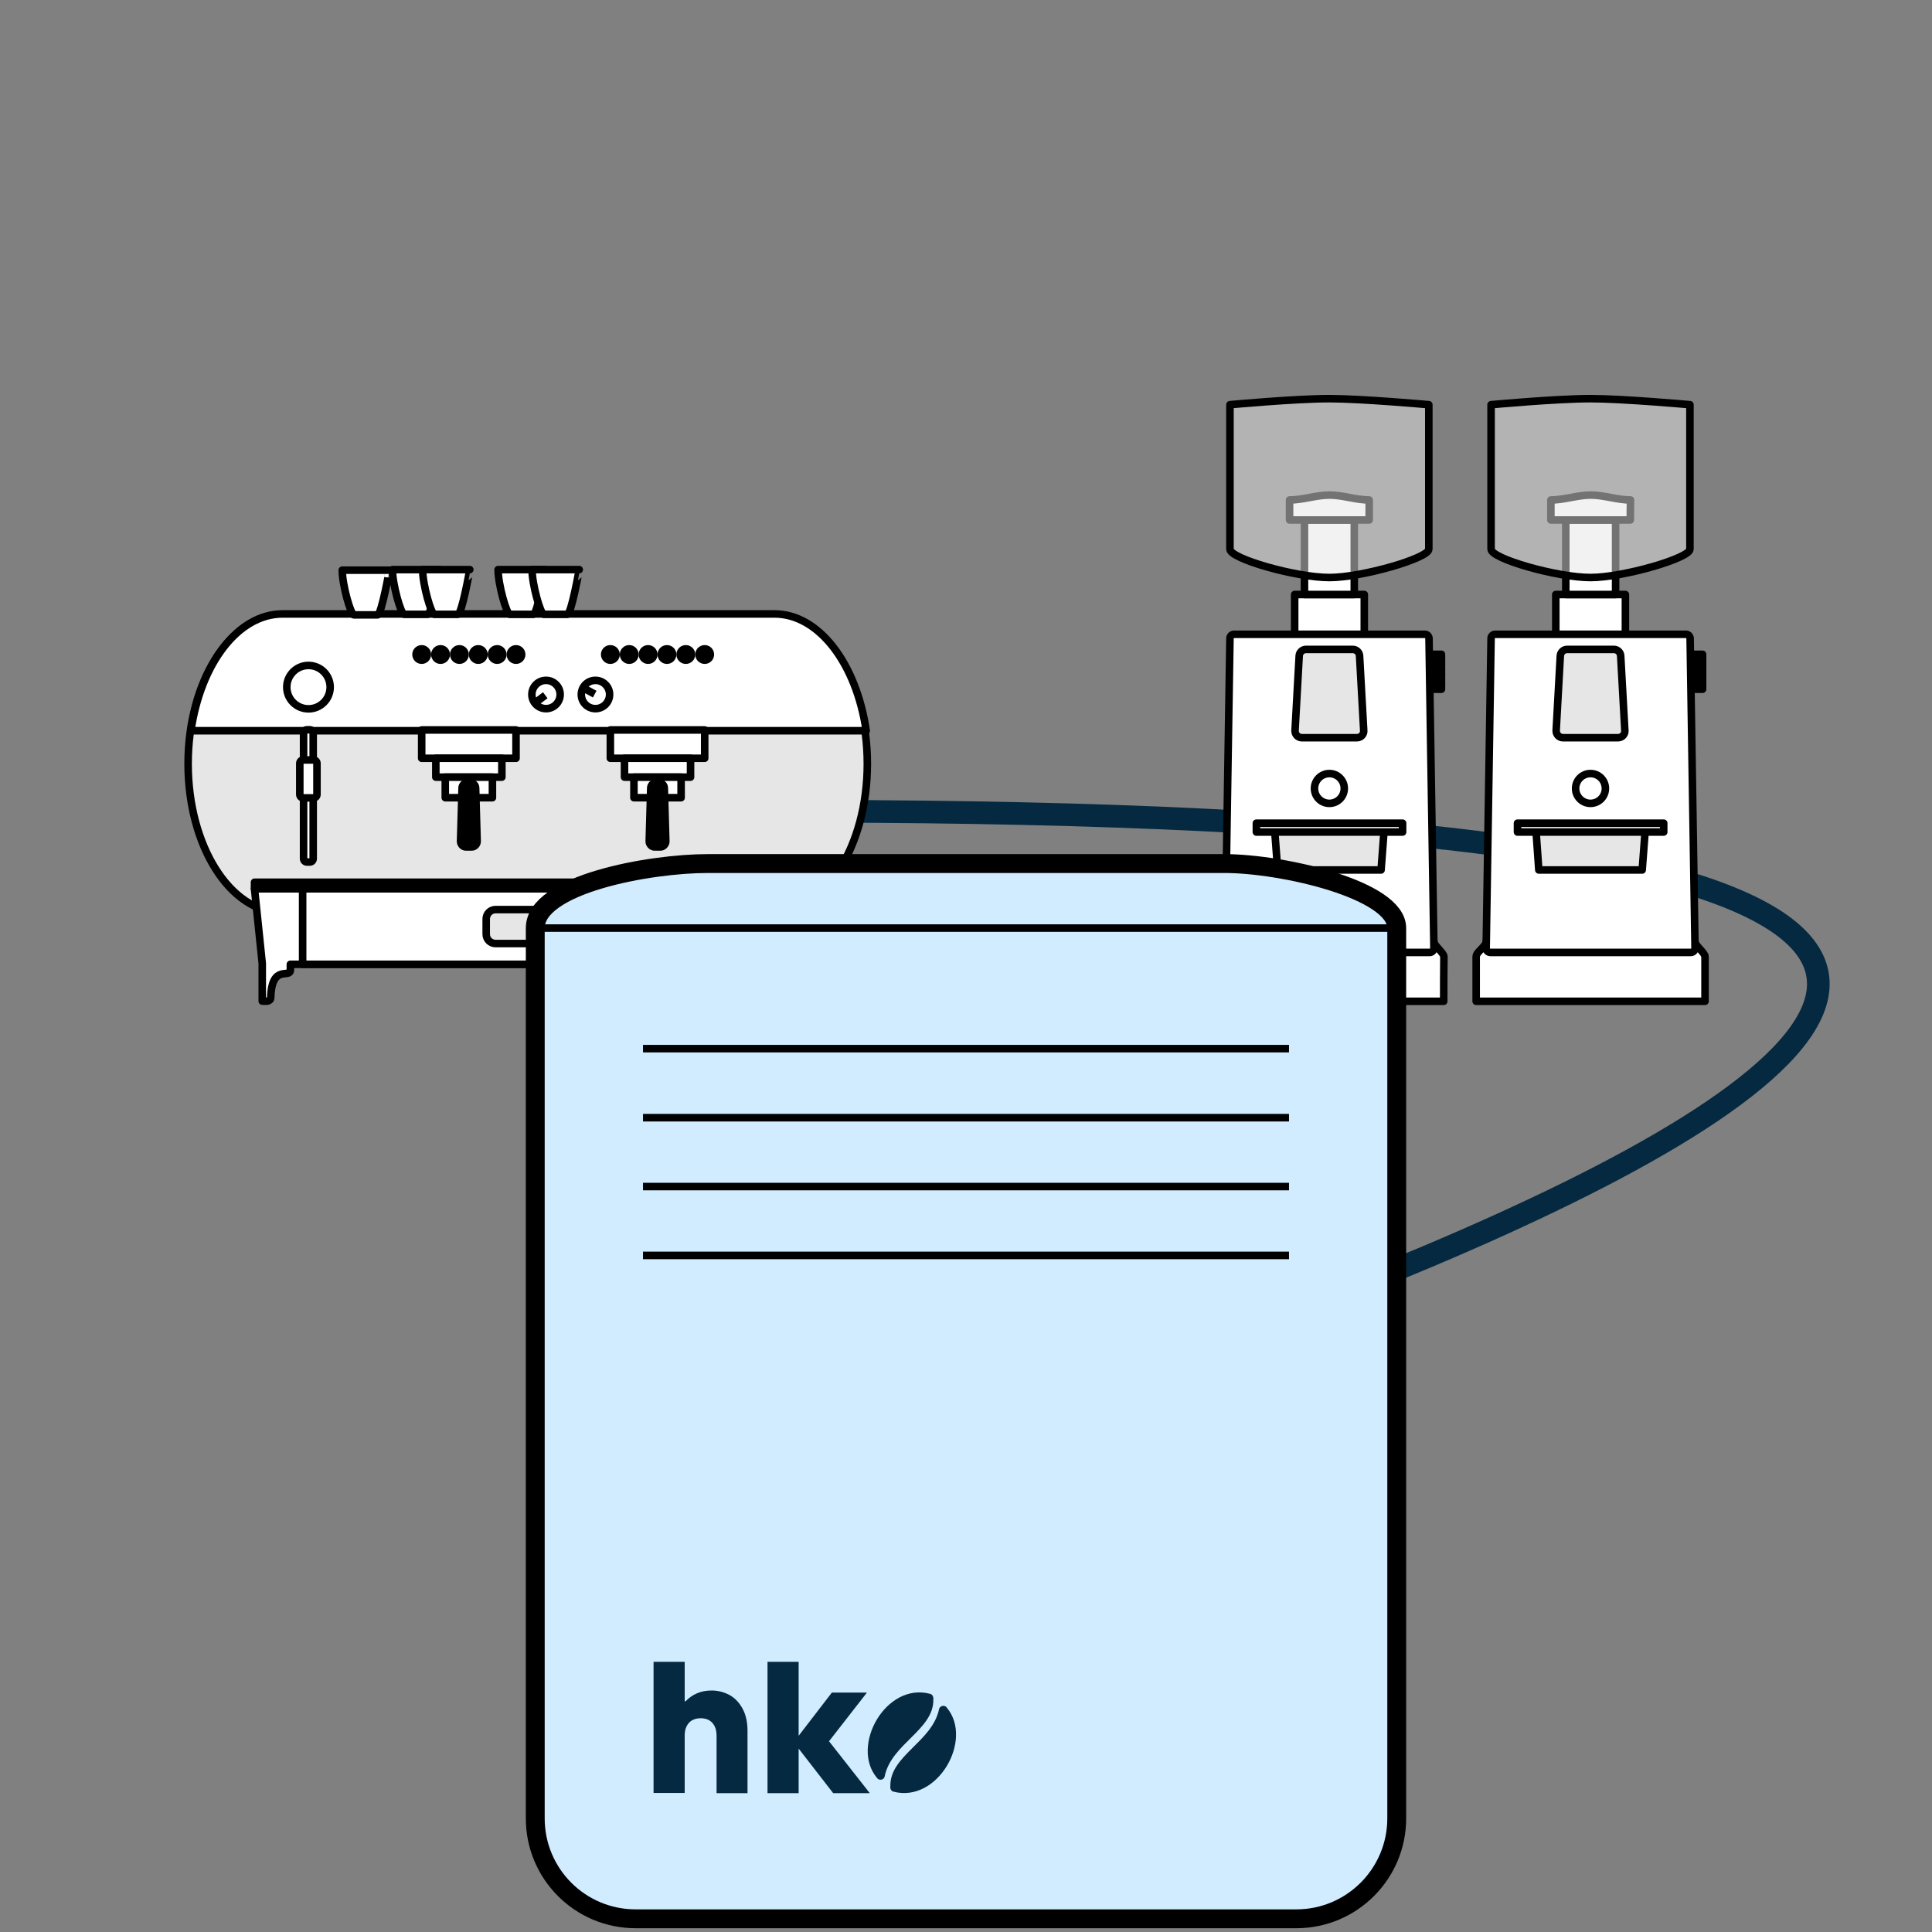 <?xml version="1.0" encoding="utf-8"?>
<!-- Generator: Adobe Illustrator 27.0.0, SVG Export Plug-In . SVG Version: 6.00 Build 0)  -->
<svg version="1.1" id="Capa_1" xmlns="http://www.w3.org/2000/svg" xmlns:xlink="http://www.w3.org/1999/xlink" x="0px" y="0px"
	 viewBox="0 0 1024 1024" style="enable-background:new 0 0 1024 1024;" xml:space="preserve">
<rect x="0" y="0" width="1024" height="1024" fill="#808080" stroke="none"/>
<style type="text/css">
	.st0{fill:none;stroke:#042940;stroke-width:12;stroke-linejoin:round;stroke-miterlimit:10;}
	.st1{fill:#FFFFFF;stroke:#000000;stroke-width:4;stroke-linejoin:round;stroke-miterlimit:10;}
	.st2{fill:#E6E6E6;fill-opacity:0.5;stroke:#000000;stroke-width:4;stroke-linejoin:round;stroke-miterlimit:10;}
	.st3{fill:#E6E6E6;stroke:#000000;stroke-width:4;stroke-linejoin:round;stroke-miterlimit:10;}
	.st4{fill:none;stroke:#000000;stroke-width:4;stroke-linejoin:round;stroke-miterlimit:10;}
	.st5{stroke:#000000;stroke-width:4;stroke-linejoin:round;stroke-miterlimit:10;}
	.st6{fill:#D1ECFF;stroke:#000000;stroke-width:10;stroke-linejoin:round;stroke-miterlimit:10;}
	.st7{fill:#D1ECFF;stroke:#000000;stroke-width:4;stroke-linejoin:round;stroke-miterlimit:10;}
	.st8{fill:#042940;}
	.st9{fill-rule:evenodd;clip-rule:evenodd;fill:#042940;}
</style>
<path class="st0" d="M435,430c1220,2-50.1,367.9-73,369"/>
<g>
	<polyline class="st1" points="755.8,346.8 764,346.8 764,349.5 755.8,349.5 	"/>
	<polyline class="st1" points="755.8,349.5 764,349.5 764,352.1 755.8,352.1 	"/>
	<polyline class="st1" points="755.8,352.1 764,352.1 764,354.8 755.8,354.8 	"/>
	<polyline class="st1" points="755.8,354.8 764,354.8 764,357.4 755.8,357.4 	"/>
	<polyline class="st1" points="755.8,357.4 764,357.4 764,360 755.8,360 	"/>
	<polyline class="st1" points="755.8,360 764,360 764,362.7 755.8,362.7 	"/>
	<polyline class="st1" points="755.8,362.7 764,362.7 764,365.3 755.8,365.3 	"/>
	<g>
		<path class="st1" d="M765.2,530.7H644c0-8.1,0-15.6,0-23.7c0-2.4,5.3-5.5,5.3-7.9c40.4,0,70.3,0,110.7,0c0,2,5.3,6,5.3,7.9
			C765.2,515.5,765.2,522.1,765.2,530.7z"/>
		<rect x="686.2" y="315.1" class="st1" width="36.9" height="21.1"/>
		<rect x="691.4" y="275.6" class="st1" width="26.4" height="39.5"/>
		<path class="st1" d="M757.8,504.8H651.5c-1.2,0-2.2-1-2.2-2.2l2.6-164.3c0-1.2,1-2.1,2.2-2.1h101.1c1.2,0,2.1,0.9,2.2,2.1
			l2.6,164.3C759.9,503.8,759,504.8,757.8,504.8z"/>
		<path class="st1" d="M725.7,275.6h-42.2V265c7,0,14.1-2.6,21.1-2.6c7.1,0,14,2.6,21.1,2.6C725.7,268.5,725.7,272.1,725.7,275.6z"
			/>
		<path class="st2" d="M704.6,306.1c-17.8,0-52.7-10-52.7-15c0-25.9,0-76.6,0-76.6s34.6-3.2,52.7-3.2c17.1,0,52.7,3.2,52.7,3.2
			s0,53.5,0,76.6C757.3,295.8,722,306.1,704.6,306.1z"/>
		<path class="st3" d="M719.2,391H690c-2.1,0-3.7-1.8-3.6-3.8l2.2-39.6c0.1-1.9,1.7-3.4,3.6-3.4H717c1.9,0,3.5,1.5,3.6,3.4l2.2,39.6
			C723,389.2,721.3,391,719.2,391z"/>
		<polygon class="st3" points="732,461.1 677.2,461.1 675.6,440 733.6,440 		"/>
		<circle class="st1" cx="704.6" cy="417.9" r="7.9"/>
		<rect x="665.9" y="436.3" class="st3" width="77.5" height="4.7"/>
	</g>
</g>
<g>
	<polyline class="st1" points="894.2,346.8 902.4,346.8 902.4,349.5 894.2,349.5 	"/>
	<polyline class="st1" points="894.2,349.5 902.4,349.5 902.4,352.1 894.2,352.1 	"/>
	<polyline class="st1" points="894.2,352.1 902.4,352.1 902.4,354.8 894.2,354.8 	"/>
	<polyline class="st1" points="894.2,354.8 902.4,354.8 902.4,357.4 894.2,357.4 	"/>
	<polyline class="st1" points="894.2,357.4 902.4,357.4 902.4,360 894.2,360 	"/>
	<polyline class="st1" points="894.2,360 902.4,360 902.4,362.7 894.2,362.7 	"/>
	<polyline class="st1" points="894.2,362.7 902.4,362.7 902.4,365.3 894.2,365.3 	"/>
	<g>
		<path class="st1" d="M903.7,530.7H782.4c0-8.1,0-15.6,0-23.7c0-2.4,5.3-5.5,5.3-7.9c40.4,0,70.3,0,110.7,0c0,2,5.3,6,5.3,7.9
			C903.7,515.5,903.7,522.1,903.7,530.7z"/>
		<rect x="824.6" y="315.1" class="st1" width="36.9" height="21.1"/>
		<rect x="829.9" y="275.6" class="st1" width="26.4" height="39.5"/>
		<path class="st1" d="M896.2,504.8H789.9c-1.2,0-2.2-1-2.2-2.2l2.6-164.3c0-1.2,1-2.1,2.2-2.1h101.1c1.2,0,2.1,0.9,2.2,2.1
			l2.6,164.3C898.4,503.8,897.4,504.8,896.2,504.8z"/>
		<path class="st1" d="M864.1,275.6H822V265c7,0,14.1-2.6,21.1-2.6c7.1,0,14,2.6,21.1,2.6C864.1,268.5,864.1,272.1,864.1,275.6z"/>
		<path class="st2" d="M843,306.1c-17.8,0-52.7-10-52.7-15c0-25.9,0-76.6,0-76.6s34.6-3.2,52.7-3.2c17.1,0,52.7,3.2,52.7,3.2
			s0,53.5,0,76.6C895.7,295.8,860.4,306.1,843,306.1z"/>
		<path class="st3" d="M857.6,391h-29.2c-2.1,0-3.7-1.8-3.6-3.8l2.2-39.6c0.1-1.9,1.7-3.4,3.6-3.4h24.8c1.9,0,3.5,1.5,3.6,3.4
			l2.2,39.6C861.4,389.2,859.7,391,857.6,391z"/>
		<polygon class="st3" points="870.4,461.1 815.6,461.1 814.1,440 872,440 		"/>
		<circle class="st1" cx="843" cy="417.9" r="7.9"/>
		<rect x="804.3" y="436.3" class="st3" width="77.5" height="4.7"/>
	</g>
</g>
<g>
	<path class="st3" d="M409.8,325.9c-86.7,0-173.5,0-260.2,0c-27.5,0-49.9,35.3-49.9,78.9c0,43.6,22.3,78.9,49.9,78.9h260.2
		c27.5,0,49.9-35.3,49.9-78.9C459.7,361.3,437.4,325.9,409.8,325.9z"/>
	<path class="st1" d="M459.1,387.3c-5.2-35.5-25-61.9-48.6-61.9c-86.9,0-173.8,0-260.7,0c-23.7,0-43.5,26.4-48.6,61.9H459.1z"/>
	<g>
		<g>
			<path class="st1" d="M164.2,456.9h-1.5c-1,0-1.8-0.8-1.8-1.8v-66.5c0-1,0.8-1.8,1.8-1.8h1.5c1,0,1.8,0.8,1.8,1.8v66.5
				C166,456.1,165.2,456.9,164.2,456.9z"/>
			<path class="st1" d="M166.2,422.9h-5.5c-1,0-1.8-0.8-1.8-1.8v-16.5c0-1,0.8-1.8,1.8-1.8h5.5c1,0,1.8,0.8,1.8,1.8v16.5
				C168,422.1,167.2,422.9,166.2,422.9z"/>
		</g>
		<circle class="st1" cx="163.5" cy="364.2" r="11.5"/>
	</g>
	<g>
		<circle class="st1" cx="289.4" cy="368.1" r="7.5"/>
		<line class="st4" x1="289" y1="368.5" x2="283.3" y2="372.8"/>
	</g>
	<g>
		<circle class="st1" cx="315.6" cy="368.1" r="7.5"/>
		<line class="st4" x1="315.2" y1="367.9" x2="308.9" y2="364.5"/>
	</g>
	<g>
		<g>
			<rect x="223.5" y="386.9" class="st1" width="50" height="15"/>
			<rect x="231" y="401.9" class="st1" width="35" height="10"/>
			<rect x="236" y="411.9" class="st1" width="25" height="10.9"/>
			<path class="st5" d="M250,448.9h-3c-1.6,0-2.9-1.4-2.9-3l0.8-28.2c0-1.6,1.3-2.8,2.9-2.8h1.4c1.6,0,2.9,1.2,2.9,2.8l0.8,28.2
				C252.9,447.5,251.6,448.9,250,448.9z"/>
		</g>
		<g>
			<circle class="st5" cx="253.5" cy="346.9" r="3"/>
			<circle class="st5" cx="263.5" cy="346.9" r="3"/>
			<circle class="st5" cx="273.5" cy="346.9" r="3"/>
			<circle class="st5" cx="223.5" cy="346.9" r="3"/>
			<circle class="st5" cx="233.5" cy="346.9" r="3"/>
			<circle class="st5" cx="243.5" cy="346.9" r="3"/>
		</g>
	</g>
	<g>
		<g>
			<rect x="323.5" y="386.9" class="st1" width="50" height="15"/>
			<rect x="331" y="401.9" class="st1" width="35" height="10"/>
			<rect x="336" y="411.9" class="st1" width="25" height="10.9"/>
			<path class="st5" d="M350,448.9h-3c-1.6,0-2.9-1.4-2.9-3l0.8-28.2c0-1.6,1.3-2.8,2.9-2.8h1.4c1.6,0,2.9,1.2,2.9,2.8l0.8,28.2
				C352.9,447.5,351.6,448.9,350,448.9z"/>
		</g>
		<g>
			<circle class="st5" cx="353.5" cy="346.9" r="3"/>
			<circle class="st5" cx="363.5" cy="346.9" r="3"/>
			<circle class="st5" cx="373.5" cy="346.9" r="3"/>
			<circle class="st5" cx="323.5" cy="346.9" r="3"/>
			<circle class="st5" cx="333.5" cy="346.9" r="3"/>
			<circle class="st5" cx="343.5" cy="346.9" r="3"/>
		</g>
	</g>
	<path class="st1" d="M200.1,325.9c-4.6,0-7.9,0-12.5,0c-1.7,0-6.2-15.8-6.2-23.7h25C206.4,302.1,202.2,325.9,200.1,325.9z"/>
	<path class="st1" d="M226.7,325.6c-4.6,0-7.9,0-12.5,0c-1.7,0-6.2-15.8-6.2-23.7h25C233,301.9,228.8,325.6,226.7,325.6z"/>
	<path class="st1" d="M242.7,325.6c-4.6,0-7.9,0-12.5,0c-1.7,0-6.2-15.8-6.2-23.7h25C249,301.9,244.8,325.6,242.7,325.6z"/>
	<path class="st1" d="M282.7,325.6c-4.6,0-7.9,0-12.5,0c-1.7,0-6.2-15.8-6.2-23.7h25C289,301.9,284.8,325.6,282.7,325.6z"/>
	<path class="st1" d="M300.7,325.6c-4.6,0-7.9,0-12.5,0c-1.7,0-6.2-15.8-6.2-23.7h25C307,301.9,302.8,325.6,300.7,325.6z"/>
	<g>
		<path class="st1" d="M424.6,471.1H134.9l4.1,39.5h0c0,6.7,0,13.3,0,20c1.9,0,4.4,0.6,4.5-2c0.6-18,10.4-9.7,10.4-14.5
			c0-1.6,0-1.7,0-3h251.8c0,1.3,0,1.3,0,3c0,4.8,9.8-3.5,10.4,14.5c0.1,2.6,2.5,2,4.5,2c0-6.5,0-13.1,0-19.6L424.6,471.1z"/>
		<g>
			<rect x="160.4" y="471.1" class="st1" width="245.2" height="40"/>
			<path class="st3" d="M303.3,500.1h-40.6c-2.8,0-5-2.2-5-5v-8c0-2.8,2.2-5,5-5h40.6c2.8,0,5,2.2,5,5v8
				C308.3,497.9,306.1,500.1,303.3,500.1z"/>
		</g>
		<rect x="134.9" y="467.6" class="st1" width="289.7" height="3.2"/>
	</g>
</g>
<g>
	<path class="st0" d="M661.6,701.5c6.9,9.8-260.8-101-271-110"/>
	<path class="st6" d="M687.1,1017H336.9c-29.4,0-53.2-23.8-53.2-53.2V491.9c0-23.4,60.9-34.2,91.3-34.2c94.5,0,179.4,0,274,0
		c30.8,0,91.3,13.9,91.3,34.2c0,158.2,0,314.1,0,471.9C740.3,993.1,716.5,1017,687.1,1017z"/>
	<line class="st7" x1="283.7" y1="491.9" x2="740.3" y2="491.9"/>
	<line class="st7" x1="340.8" y1="555.8" x2="683.2" y2="555.8"/>
	<line class="st7" x1="340.8" y1="592.4" x2="683.2" y2="592.4"/>
	<line class="st7" x1="340.8" y1="628.9" x2="683.2" y2="628.9"/>
	<line class="st7" x1="340.8" y1="665.4" x2="683.2" y2="665.4"/>
	<g>
		<g>
			<path class="st8" d="M346.4,950.3v-69.5h16.5v20.9h0.5c1.7-1.8,3.7-3.2,6-4.2c2.3-1,4.9-1.5,7.8-1.5c3.3,0,6.4,0.8,9.3,2.3
				c2.9,1.6,5.2,3.9,7,7.2c1.8,3.2,2.7,7.2,2.7,12v32.9h-16.4v-30.3c0-2-0.3-3.7-1-5.1c-0.7-1.4-1.6-2.4-2.9-3.2
				c-1.3-0.7-2.7-1.1-4.5-1.1c-1.8,0-3.3,0.4-4.6,1.1c-1.3,0.8-2.2,1.8-2.9,3.2c-0.7,1.4-1,3-1,5v30.3H346.4z"/>
			<path class="st8" d="M406.8,950.3v-69.5h16.5V920l17.6-22.9h18.6l-20.1,25.8l21.6,27.5h-19.4l-18.3-23.6v23.6H406.8z"/>
		</g>
		<g>
			<path class="st9" d="M493.1,897.8c1.3,0.4,1.7,1.8,1.6,2.9c0.3,16.2-22.3,23.5-25.8,40.8c-0.3,1.9-3,2.5-4.1,0.8
				C450.6,925.5,469.5,891.4,493.1,897.8z"/>
			<path class="st9" d="M473.5,949.6c-1.3-0.3-1.8-1.8-1.6-2.9c-0.3-16.2,22.1-23.4,25.8-40.7c0.3-2,3.2-2.6,4.2-0.8
				C516,922.1,497,955.8,473.5,949.6z"/>
		</g>
	</g>
</g>
</svg>
